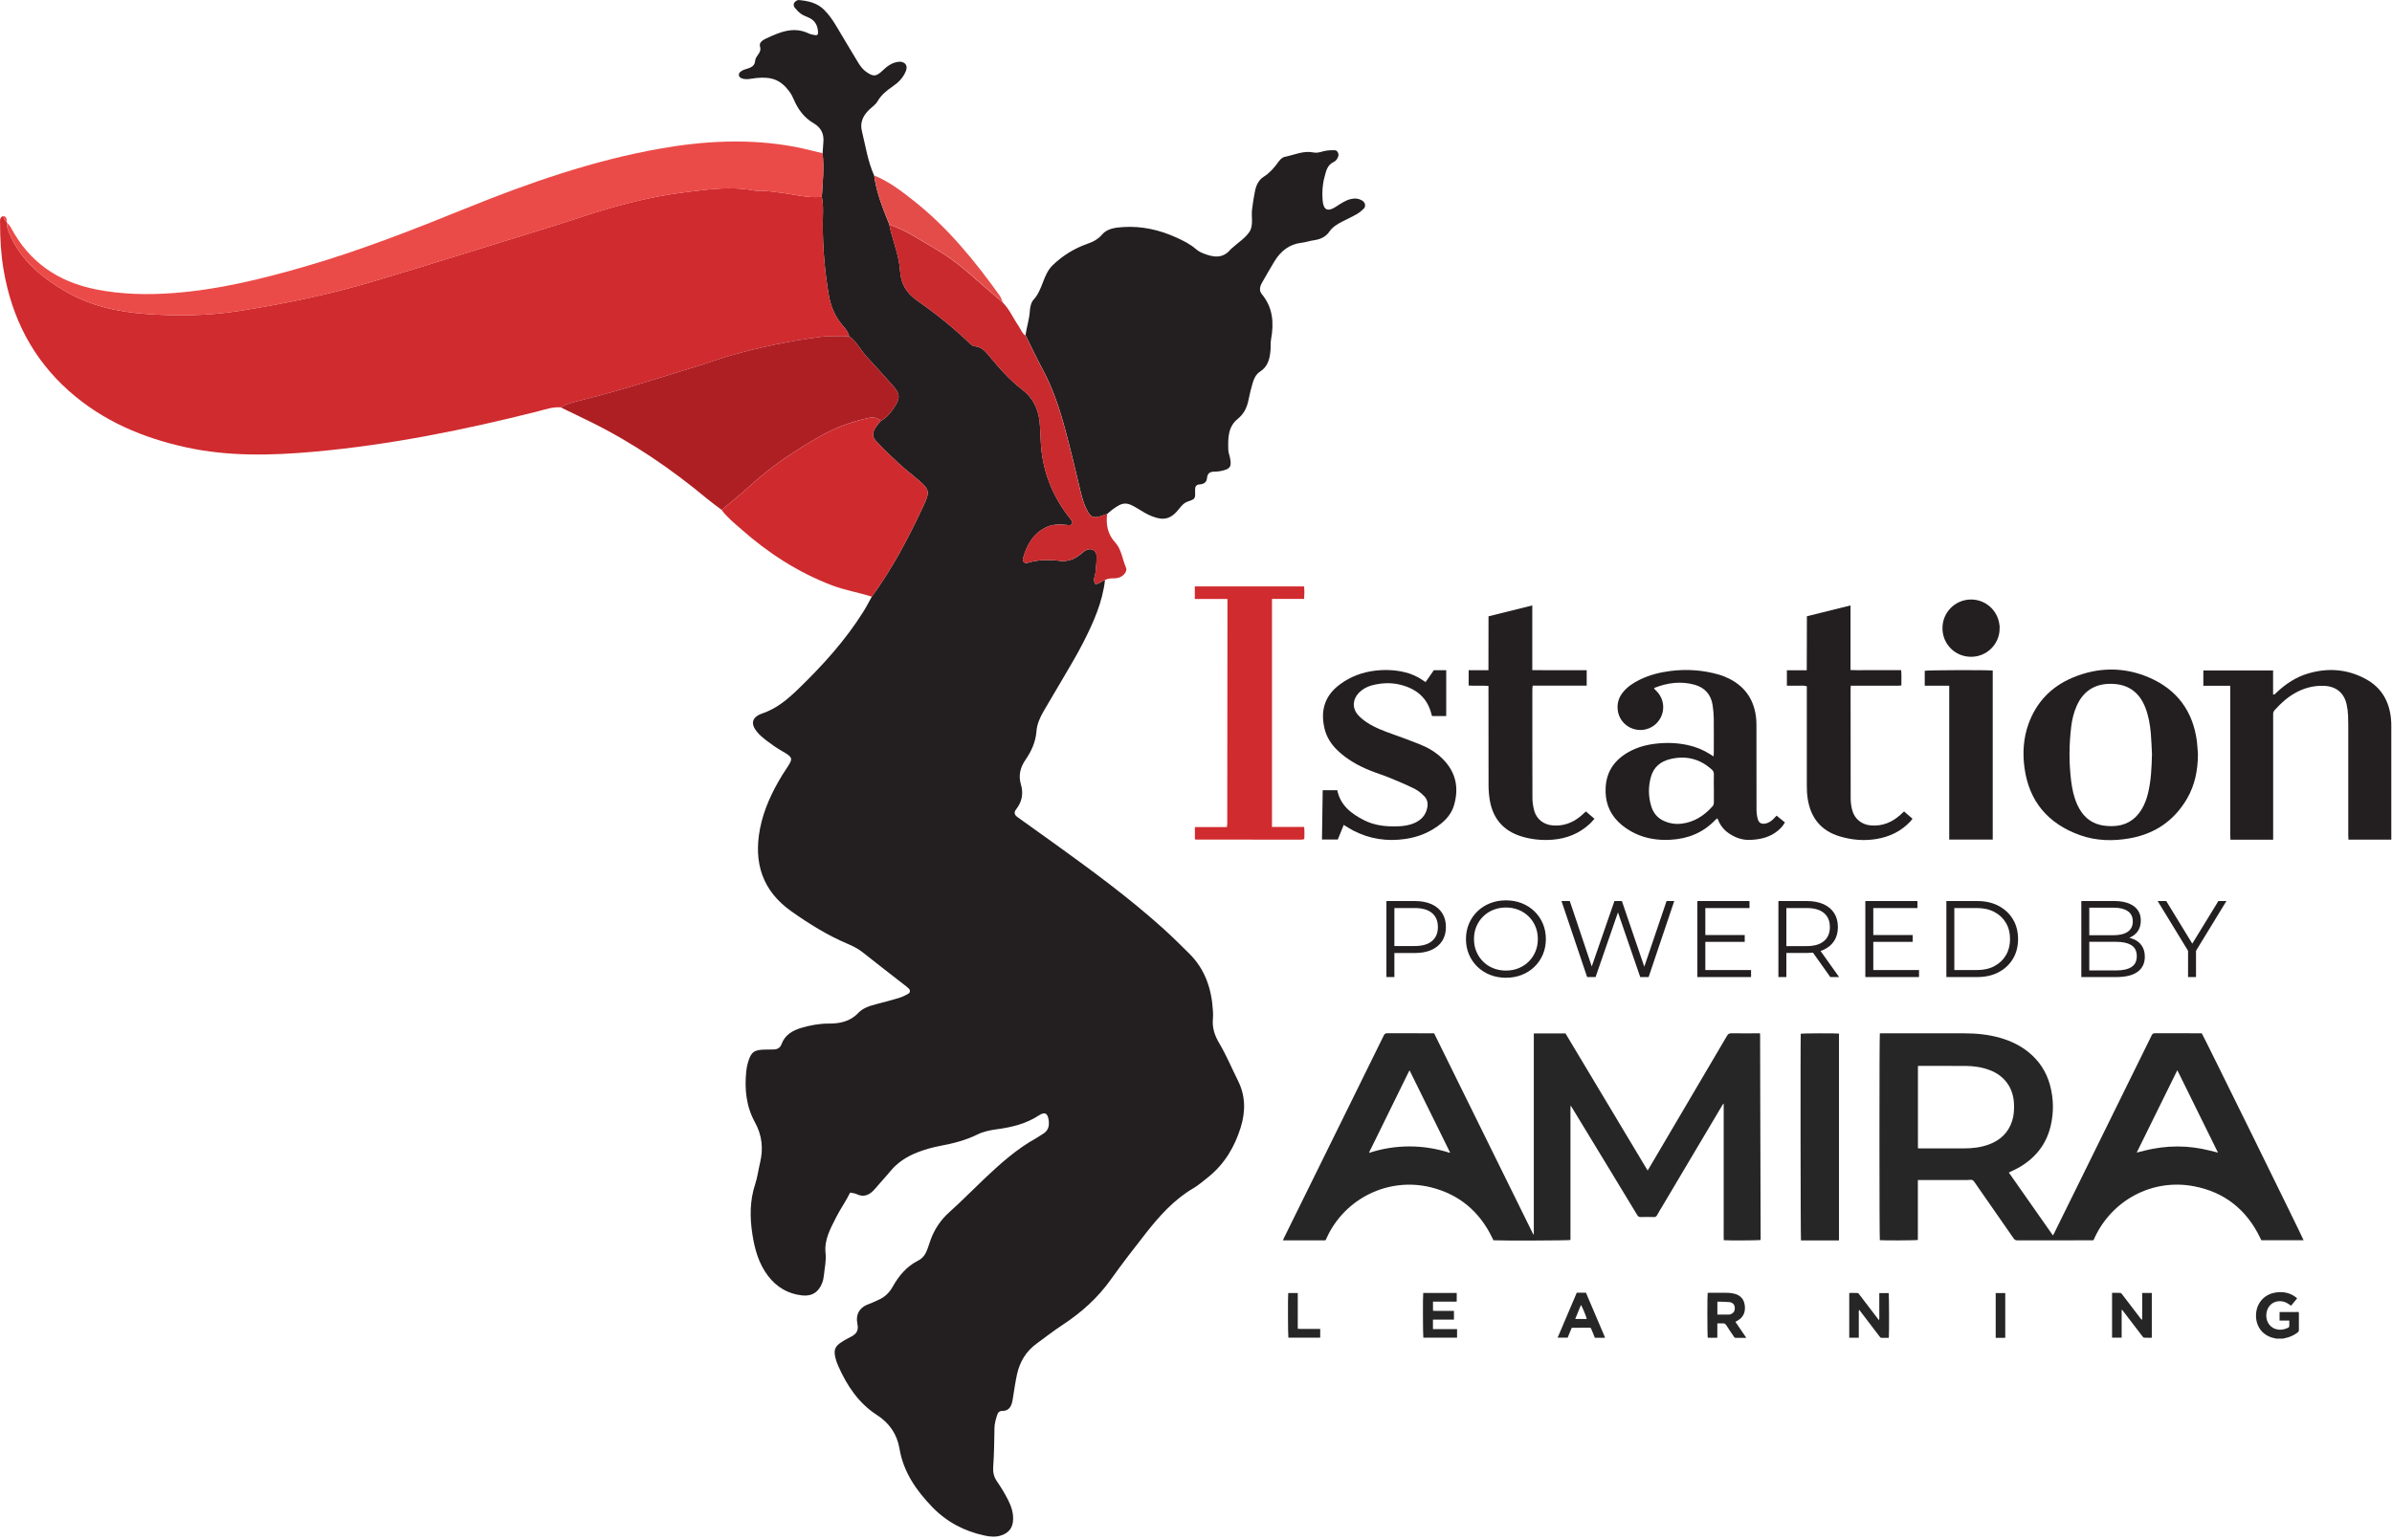 <svg xmlns="http://www.w3.org/2000/svg" height="405" viewBox="0 0 629 405" width="629"><g fill="none"><path d="m290.57 152.61c-.67 5.76-2.98 10.98-5.55 16.06-1.95 3.87-4.25 7.56-6.42 11.32-1.36 2.35-2.78 4.66-4.13 7.01-.96 1.66-1.78 3.42-1.92 5.33-.22 2.82-1.31 5.24-2.87 7.5-1.39 2.01-1.93 4.15-1.21 6.55.7 2.38.26 4.57-1.28 6.51-.67.84-.39 1.49.37 2.04 3.2 2.3 6.41 4.56 9.6 6.87 9.91 7.14 19.76 14.35 28.84 22.55 2.31 2.09 4.52 4.29 6.74 6.49 4.18 4.14 5.88 9.33 6.21 15.06.04.68.07 1.36 0 2.03-.24 2.39.45 4.43 1.69 6.53 1.86 3.14 3.27 6.54 4.91 9.82 1.99 4 2 8.11.7 12.28-1.6 5.17-4.29 9.66-8.56 13.08-1.27 1.02-2.52 2.1-3.91 2.92-5.02 2.95-8.82 7.19-12.35 11.67-3.19 4.05-6.34 8.14-9.33 12.33-3.44 4.83-7.73 8.68-12.66 11.91-2.38 1.56-4.62 3.32-6.92 5-2.76 2.02-4.38 4.79-5.1 8.08-.46 2.12-.76 4.27-1.1 6.41-.27 1.74-.77 3.19-2.94 3.18-.59 0-.96.42-1.14.98-.37 1.16-.73 2.3-.74 3.56-.04 3.39-.09 6.78-.33 10.16-.1 1.45.17 2.62.98 3.8 1.07 1.56 2.06 3.19 2.92 4.88.8 1.57 1.38 3.24 1.34 5.06-.05 2.2-1.01 3.55-3.08 4.27-1.47.51-2.94.38-4.42.06-5.32-1.13-9.96-3.58-13.74-7.48-4.21-4.35-7.61-9.22-8.64-15.37-.65-3.86-2.68-6.76-5.92-8.85-4.87-3.15-7.9-7.74-10.19-12.91-.33-.74-.61-1.52-.78-2.3-.44-2.01-.02-2.94 1.76-4.05.69-.43 1.39-.86 2.12-1.21 1.48-.7 2.35-1.56 1.95-3.45-.54-2.62.57-4.47 3.18-5.35.77-.26 1.49-.67 2.24-.98 1.7-.71 2.95-1.89 3.84-3.49 1.62-2.89 3.68-5.36 6.71-6.89 1.29-.65 2.01-1.78 2.47-3.11.26-.77.52-1.54.79-2.31 1.03-2.86 2.66-5.27 4.95-7.33 3.23-2.9 6.27-6.01 9.42-8.99 4.15-3.92 8.4-7.7 13.44-10.48.59-.33 1.13-.75 1.72-1.09 1.34-.79 1.73-1.97 1.55-3.46-.24-1.97-.98-2.47-2.57-1.43-3.39 2.22-7.19 3.14-11.11 3.66-1.77.24-3.46.58-5.07 1.37-3.07 1.51-6.36 2.35-9.7 2.98-2.14.4-4.22.98-6.25 1.79-2.69 1.07-5.05 2.59-6.92 4.85-1.29 1.57-2.7 3.04-4.01 4.6-1.35 1.61-2.86 2.47-4.98 1.44-.46-.22-1.01-.24-1.62-.37-1.11 2.28-2.57 4.28-3.64 6.42-1.48 2.95-3.23 5.92-2.82 9.57.21 1.85-.24 3.78-.43 5.67-.07.67-.19 1.35-.42 1.98-.89 2.48-2.7 3.7-5.35 3.4-3.68-.41-6.66-2.16-8.92-5.12-2.46-3.23-3.51-7.01-4.12-10.93-.7-4.47-.7-8.9.75-13.28.59-1.79.81-3.71 1.26-5.55.9-3.72.54-7.25-1.33-10.63-2.32-4.2-2.77-8.74-2.3-13.42.08-.8.24-1.61.47-2.39.82-2.77 1.62-3.32 4.67-3.34.68 0 1.36-.01 2.03-.03 1.03-.03 1.74-.38 2.14-1.47.89-2.37 2.88-3.54 5.17-4.21 2.35-.69 4.75-1.14 7.21-1.13 2.94.01 5.62-.53 7.78-2.81 1.23-1.3 2.98-1.84 4.7-2.29 1.97-.51 3.94-1.02 5.88-1.61.9-.27 1.78-.68 2.58-1.16.52-.31.55-.92.08-1.37-.49-.47-1.04-.87-1.57-1.28-3.53-2.75-7.08-5.49-10.58-8.27-1.19-.94-2.52-1.6-3.89-2.18-5.28-2.23-10.1-5.24-14.77-8.53-7.68-5.41-10.01-12.84-8.28-21.77.99-5.12 3.21-9.77 5.91-14.2.28-.46.6-.91.89-1.36 1.81-2.82 2.21-3.03-1.08-4.89-1.41-.8-2.74-1.77-4.04-2.74-.86-.65-1.71-1.37-2.4-2.19-1.86-2.21-1.44-3.98 1.34-4.93 3.72-1.27 6.59-3.67 9.34-6.33 6.46-6.24 12.47-12.85 17.25-20.49.79-1.26 1.46-2.59 2.19-3.89 5.35-7.35 9.58-15.34 13.41-23.54 2.04-4.36 1.86-4.59-1.94-7.8-1.44-1.22-2.95-2.38-4.33-3.66-1.98-1.83-3.94-3.7-5.79-5.66-1.33-1.4-1.32-2.35-.26-4 .36-.56.84-1.06 1.26-1.58 1.62-.82 2.66-2.23 3.62-3.68 1.58-2.39 1.44-3.5-.53-5.69-2.24-2.49-4.45-5.01-6.74-7.45-1.64-1.75-2.66-4.04-4.67-5.46-.24-1.11-.95-1.95-1.66-2.76-2.13-2.42-3.23-5.23-3.75-8.4-1-6.03-1.51-12.09-1.52-18.2 0-2.43.26-4.88-.25-7.29.26-3.82.62-7.64.21-11.47.07-.95.11-1.89.2-2.83.22-2.25-.58-3.92-2.59-5.08-2.43-1.41-4.03-3.57-5.14-6.13-.32-.74-.69-1.49-1.16-2.13-2.25-3.06-4.59-4.04-8.74-3.62-1.34.13-2.66.6-3.99.03-.22-.1-.46-.33-.54-.56-.14-.39-.04-.79.31-1.07.21-.16.43-.32.68-.44 1.27-.61 3.07-.52 3.24-2.54.11-1.32 1.78-2.03 1.28-3.67-.34-1.1.73-1.73 1.55-2.12 3.59-1.67 7.21-3.29 11.26-1.35.59.28 1.29.38 1.95.48.15.02.51-.33.51-.5-.03-1.72-.57-3.2-2.22-4.03-.73-.37-1.53-.6-2.19-1.05-.65-.45-1.23-1.05-1.73-1.67-.34-.42-.4-1.05.02-1.49.26-.27.7-.56 1.03-.532 2.45.232 4.82.722 6.67 2.572 1.26 1.26 2.26 2.69 3.16 4.21 1.85 3.15 3.77 6.27 5.64 9.42.63 1.06 1.32 2.04 2.36 2.75 1.76 1.22 2.53 1.22 4.19-.38 1.2-1.16 2.47-2.11 4.17-2.32.71-.09 1.39.04 1.85.59.47.57.36 1.26.09 1.92-.69 1.7-1.94 2.95-3.41 3.95-1.59 1.08-3.01 2.22-4.01 3.94-.52.9-1.51 1.52-2.28 2.28-1.54 1.53-2.37 3.32-1.83 5.51.97 3.94 1.55 7.99 3.23 11.73.6 4.53 2.31 8.72 4 12.91.14.66.25 1.33.43 1.97.95 3.39 2.17 6.74 2.4 10.26.23 3.41 1.7 5.79 4.47 7.73 4.66 3.25 9.11 6.8 13.26 10.71.59.55 1.13 1.24 1.99 1.33 1.82.18 2.81 1.46 3.86 2.72 2.6 3.13 5.24 6.18 8.52 8.66 2.71 2.05 4.19 4.94 4.56 8.32.19 1.75.24 3.51.32 5.26.32 6.95 2.53 13.25 6.61 18.88.48.66 1 1.28 1.47 1.94.14.2.25.52.21.75-.09.46-.52.56-.91.52-2.03-.21-4.04-.38-5.98.56-3.47 1.67-5.07 4.71-6.07 8.2-.21.74.41 1.38 1.17 1.15 2.78-.85 5.59-.87 8.44-.53 1.98.24 3.75-.32 5.31-1.56.53-.42 1.04-.88 1.62-1.21 1.37-.76 2.82.05 2.82 1.61 0 1.35-.14 2.7-.27 4.04-.09 1.04-.77 2.06-.1 3.21 1 .07 1.66-.81 2.56-1.01z" fill="#231f20"></path><path d="m216.11 51.78c.5 2.42.24 4.86.25 7.29 0 6.11.52 12.17 1.52 18.2.53 3.17 1.62 5.98 3.75 8.4.71.81 1.43 1.65 1.66 2.76-2.44.04-4.91-.16-7.32.15-8.07 1.04-16.02 2.7-23.86 4.92-3 .85-5.92 1.95-8.89 2.86-9.85 3-19.64 6.23-29.65 8.72-2.08.52-4.24.95-6.13 2.07-2.08-.16-4.03.54-5.98 1.04-19.35 4.89-38.89 8.83-58.79 10.62-11.23 1.01-22.49 1.3-33.63-1.12-11.44-2.49-21.96-6.92-30.83-14.78-9.64-8.54-15.12-19.32-17.26-31.91-.69-4.02-.93-8.08-.93-12.16 0-.76-.2-1.67.85-2.03.09.67.41 1.2.92 1.62 0 0 .04.11.04.11-.09 1.42.5 2.63 1.08 3.87 3.09 6.53 8.41 10.82 14.47 14.33 6.48 3.75 13.68 5.31 20.97 5.84 8.22.6 16.52.49 24.71-.81 11.77-1.87 23.44-4.29 34.87-7.69 14.53-4.32 28.99-8.89 43.47-13.36 3.23-1 6.47-1.99 9.68-3.06 7.2-2.4 14.47-4.54 21.93-5.97 3.85-.74 7.73-1.22 11.63-1.67 4.62-.54 9.15-.78 13.72.1.52.1 1.08.04 1.62.04 1.63.01 3.23.28 4.84.46 3.75.42 7.44 1.54 11.28 1.15z" fill="#d02b2f"></path><path d="m269.66 88.23c.28-2.15 1.02-4.2 1.14-6.39.06-1.04.34-2.32 1.01-3.04 2.44-2.64 2.42-6.59 5.07-9.11 2.61-2.48 5.57-4.32 8.93-5.51 1.55-.55 2.86-1.16 4-2.5 1.37-1.6 3.55-1.83 5.61-1.96 4.84-.3 9.44.74 13.83 2.72 1.85.83 3.68 1.74 5.24 3.08.51.44 1.11.8 1.73 1.05 2.59 1.05 5.16 1.65 7.32-.91.17-.2.4-.36.6-.54 1.5-1.36 3.33-2.51 4.42-4.15 1.12-1.69.42-3.97.69-5.97.21-1.61.44-3.23.78-4.82.31-1.49.97-2.88 2.3-3.71 1.53-.97 2.68-2.28 3.71-3.71.49-.68 1.01-1.34 1.83-1.51 2.5-.51 4.91-1.69 7.54-1.15 1.3.26 2.38-.38 3.58-.51.67-.08 1.35-.1 2.02-.08.64.02 1.1.9.92 1.53-.2.7-.62 1.29-1.21 1.56-1.73.8-2.01 2.4-2.43 3.98-.54 1.99-.66 4.01-.5 6.05.2 2.58 1.29 3.16 3.41 1.8 1.26-.81 2.46-1.68 3.94-2.06 1.11-.28 2.13-.19 3.12.43.73.46.97 1.47.36 2.08-.57.56-1.21 1.08-1.9 1.48-1.17.67-2.41 1.23-3.62 1.85-1.33.68-2.63 1.41-3.51 2.69-.99 1.45-2.44 2.06-4.13 2.3-1.07.15-2.11.53-3.18.65-3.24.37-5.48 2.18-7.13 4.85-1.14 1.84-2.18 3.75-3.27 5.62-.59 1.01-.85 2.11-.07 3.05 2.95 3.56 3.2 7.62 2.42 11.93-.17.93-.06 1.9-.14 2.84-.19 2.22-.67 4.29-2.75 5.61-1.08.69-1.6 1.84-1.95 3.02-.42 1.43-.78 2.88-1.07 4.34-.4 2.05-1.17 3.72-2.91 5.13-2.57 2.08-2.51 5.23-2.41 8.24.02.53.24 1.05.36 1.58.63 2.7.23 3.33-2.47 3.86-.53.1-1.08.13-1.62.14-1.12.01-1.77.47-1.87 1.65-.09 1.14-.84 1.63-1.91 1.7-1.05.07-1.27.66-1.23 1.64.08 2.1.05 2.2-1.81 2.83-1.14.38-1.75 1.14-2.43 2-2.09 2.64-3.96 3.15-7.12 1.91-1.25-.49-2.42-1.21-3.57-1.92-3.09-1.92-4.03-1.92-6.93.25-.43.32-.82.71-1.23 1.06-.38.13-.77.26-1.15.39-2.44.86-3.15.64-4.23-1.47-.87-1.7-1.34-3.53-1.78-5.39-1.21-5.15-2.44-10.29-3.81-15.4-1.51-5.64-3.32-11.18-6.12-16.35-1.55-2.86-2.93-5.81-4.38-8.72z" fill="#231f20"></path><path d="m216.11 51.78c-3.84.39-7.52-.74-11.28-1.15-1.61-.18-3.21-.44-4.84-.46-.54 0-1.1.06-1.62-.04-4.57-.88-9.1-.63-13.72-.1-3.9.45-7.78.93-11.63 1.67-7.46 1.43-14.73 3.58-21.93 5.97-3.21 1.07-6.45 2.06-9.68 3.06-14.49 4.47-28.94 9.04-43.47 13.36-11.43 3.4-23.1 5.82-34.87 7.69-8.19 1.3-16.49 1.41-24.71.81-7.29-.53-14.49-2.09-20.97-5.84-6.06-3.51-11.38-7.8-14.47-14.33-.58-1.23-1.17-2.45-1.08-3.87.33.41.75.78.99 1.24 4.82 9.15 12.46 14.38 22.5 16.35 6.7 1.31 13.43 1.45 20.22.95 11.69-.87 22.99-3.63 34.2-6.85 14.59-4.2 28.7-9.73 42.75-15.43 16.58-6.72 33.45-12.61 51.15-15.73 11.68-2.06 23.41-2.66 35.15-.5 2.53.46 5.01 1.14 7.52 1.73.41 3.83.05 7.65-.21 11.47z" fill="#eb4b48"></path><path d="m147.44 107.15c1.9-1.12 4.06-1.55 6.13-2.07 10.01-2.5 19.79-5.72 29.65-8.72 2.97-.91 5.89-2.01 8.89-2.86 7.83-2.22 15.79-3.88 23.86-4.92 2.41-.31 4.88-.12 7.32-.15 2.02 1.42 3.03 3.71 4.67 5.46 2.29 2.44 4.5 4.96 6.74 7.45 1.97 2.19 2.11 3.3.53 5.69-.96 1.45-2 2.86-3.62 3.68-.98-.95-2.1-1.02-3.39-.73-4.26.96-8.37 2.39-12.15 4.53-6.73 3.8-13.17 8.04-18.89 13.31-2.38 2.2-4.94 4.21-7.42 6.3-1.29-.98-2.61-1.92-3.85-2.95-9.41-7.84-19.47-14.69-30.46-20.13-2.66-1.32-5.34-2.59-8.01-3.88z" fill="#ae1f24"></path><path d="m189.76 134.12c2.48-2.09 5.04-4.1 7.42-6.3 5.72-5.27 12.16-9.51 18.89-13.31 3.78-2.13 7.89-3.56 12.15-4.53 1.29-.29 2.41-.22 3.39.73-.42.53-.9 1.02-1.26 1.58-1.06 1.65-1.06 2.6.26 4 1.86 1.96 3.81 3.83 5.79 5.66 1.39 1.28 2.89 2.44 4.33 3.66 3.8 3.21 3.98 3.43 1.94 7.8-3.83 8.2-8.06 16.2-13.41 23.54-3.45-1.11-7.04-1.68-10.47-2.98-8.93-3.4-16.79-8.5-23.9-14.79-1.8-1.59-3.71-3.09-5.14-5.07z" fill="#cf2b2f"></path><path d="m269.66 88.23c1.46 2.91 2.84 5.86 4.38 8.72 2.8 5.17 4.61 10.71 6.12 16.35 1.37 5.11 2.6 10.25 3.81 15.4.44 1.86.91 3.69 1.78 5.39 1.08 2.11 1.79 2.33 4.23 1.47.38-.14.77-.26 1.15-.39-.33 2.79.1 5.32 2.1 7.49 1.71 1.86 1.89 4.45 2.87 6.67.42.96-.69 2.28-2 2.65-1.17.33-2.46-.1-3.56.62-.9.2-1.56 1.08-2.56 1.01-.66-1.15 0-2.17.1-3.21.12-1.35.27-2.7.27-4.04 0-1.56-1.46-2.37-2.82-1.61-.58.32-1.1.78-1.62 1.21-1.56 1.24-3.32 1.8-5.31 1.56-2.85-.34-5.66-.32-8.44.53-.75.23-1.38-.42-1.17-1.15.99-3.49 2.6-6.53 6.07-8.2 1.93-.93 3.95-.76 5.98-.56.4.04.82-.06.91-.52.05-.23-.06-.55-.21-.75-.46-.66-.99-1.28-1.47-1.94-4.08-5.64-6.28-11.93-6.61-18.88-.08-1.76-.13-3.52-.32-5.26-.36-3.39-1.85-6.28-4.56-8.32-3.28-2.48-5.93-5.53-8.52-8.66-1.04-1.26-2.04-2.54-3.86-2.72-.86-.08-1.4-.77-1.99-1.33-4.15-3.9-8.59-7.46-13.26-10.71-2.77-1.93-4.24-4.32-4.47-7.73-.24-3.52-1.46-6.87-2.4-10.26-.18-.65-.29-1.32-.43-1.97 4.41 1.46 8.19 4.11 12.15 6.4 3.98 2.3 7.54 5.22 10.97 8.28 2.2 1.96 4.46 3.85 6.7 5.78 1.79 1.79 2.74 4.13 4.16 6.17.59.85.87 1.91 1.8 2.52z" fill="#c92a2e"></path><path d="m263.7 79.54c-2.24-1.92-4.5-3.81-6.7-5.78-3.43-3.06-6.99-5.98-10.97-8.28-3.96-2.29-7.75-4.95-12.15-6.4-1.69-4.19-3.4-8.38-4-12.91 3.93 1.58 7.24 4.14 10.52 6.74 8.86 7.02 15.92 15.69 22.46 24.82.38.53.57 1.2.85 1.81z" fill="#e44c4a"></path><path d="m1.79 58.44c-.51-.42-.83-.96-.92-1.62.96.17.87.94.92 1.62z" fill="#eb4b48"></path><g transform="translate(314 154)"><g fill="#231f20"><path d="m272.47 26.38h-7.08v-4.03h18.34v6.35c.53.01.7-.35.93-.57 2.42-2.26 5.12-4.06 8.31-4.99 5.2-1.52 10.25-1.16 15.06 1.43 4.19 2.25 6.26 5.88 6.71 10.52.07.7.08 1.41.08 2.11v28.4 1.26h-11.27c-.02-.38-.05-.75-.05-1.12 0-8.86 0-17.72 0-26.57 0-1.66.02-3.33-.05-4.99-.04-.95-.17-1.91-.37-2.85-.64-3.01-2.72-4.76-5.79-4.92-2.86-.15-5.51.56-7.98 2-1.98 1.16-3.65 2.68-5.17 4.39-.27.31-.42.63-.39 1.04.02.25 0 .51 0 .77v30.99 1.27h-11.23c-.02-.47-.06-.9-.06-1.34 0-12.57 0-25.14 0-37.7 0-.44 0-.88 0-1.42z"></path><path d="m136.61 44.97c.02-.48.05-.76.05-1.04 0-3.01.03-6.01-.01-9.02-.02-1.15-.13-2.3-.3-3.43-.42-2.83-2.12-4.66-4.81-5.39-3.5-.95-6.97-.53-10.34.79-.08.03-.15.12-.27.22.23.23.44.45.66.67 1.93 1.95 2.32 4.88.95 7.25-1.35 2.35-4.14 3.5-6.77 2.78-2.66-.73-4.42-3.05-4.42-5.81 0-1.44.47-2.69 1.35-3.81 1.22-1.55 2.82-2.59 4.56-3.43 2.53-1.22 5.23-1.91 8-2.26 4.27-.53 8.5-.25 12.64.93.98.28 1.94.66 2.85 1.12 4.4 2.23 6.68 5.89 7.07 10.76.06.7.05 1.41.05 2.11 0 7.19 0 14.39.02 21.58 0 .82.11 1.67.33 2.45.31 1.09 1.05 1.42 2.16 1.15.74-.18 1.34-.58 1.88-1.1.3-.29.58-.59.92-.95.73.6 1.44 1.19 2.18 1.8-.65 1.13-1.5 1.96-2.51 2.66-1.99 1.38-4.26 1.83-6.63 1.92-2.18.09-4.08-.64-5.82-1.88-1.32-.94-2.19-2.22-2.8-3.79-.21.16-.39.26-.53.41-3.21 3.38-7.21 4.98-11.8 5.23-3.24.18-6.38-.27-9.34-1.68-1.63-.78-3.11-1.77-4.4-3.05-2.52-2.51-3.51-5.58-3.31-9.07.24-4.29 2.45-7.29 6.12-9.33 2.21-1.23 4.61-1.87 7.11-2.15 2.82-.32 5.62-.23 8.4.38 2.08.46 4.03 1.24 5.82 2.39.26.17.53.33.94.58zm.06 8.32c0-1.21-.02-2.43.01-3.64.01-.53-.17-.89-.56-1.24-3.17-2.85-6.84-3.74-10.96-2.73-2.55.62-4.34 2.13-5.05 4.73-.7 2.56-.67 5.12.1 7.66.5 1.62 1.46 2.92 3 3.7 1.55.78 3.2 1.09 4.93.89 3.32-.38 5.92-2.07 8.12-4.49.3-.33.43-.68.42-1.13-.02-1.25 0-2.49 0-3.74z"></path><path d="m263.97 44.55c-.04 4.07-.8 7.97-2.86 11.51-3.41 5.85-8.53 9.32-15.19 10.47-4.39.76-8.78.64-12.98-.86-8.34-2.99-13.37-8.83-14.58-17.7-.53-3.91-.29-7.8 1.05-11.54 2.06-5.73 6-9.81 11.55-12.16 6.69-2.83 13.58-2.91 20.25-.02 7.24 3.14 11.44 8.8 12.48 16.68.16 1.2.19 2.42.29 3.63zm-12.08-.11c-.1-1.85-.15-3.71-.31-5.55-.21-2.36-.61-4.69-1.5-6.91-1.42-3.54-3.96-5.68-7.82-6.05-4.49-.42-8.18 1.24-10.16 5.71-.77 1.74-1.22 3.57-1.45 5.45-.58 4.78-.61 9.57-.02 14.35.27 2.16.72 4.29 1.64 6.28 1.22 2.66 3.13 4.61 6.06 5.28 1.05.24 2.16.32 3.23.3 3.24-.07 5.77-1.48 7.5-4.24.86-1.37 1.41-2.86 1.79-4.43.8-3.35.95-6.77 1.03-10.19z"></path></g><path d="m20.5 63.51h8.43c.15 1.09.05 2.13.06 3.06-.1.12-.12.15-.14.17s-.05.05-.08.05c-.19.03-.38.06-.57.06-9.22 0-18.44 0-27.66-.01-.09 0-.18-.05-.33-.1v-3.19h8.39c.05-.32.09-.56.12-.8.02-.16 0-.32 0-.48.01-10.46.02-20.92.03-31.38 0-8.67.02-17.33.02-26 0-.41 0-.81 0-1.34h-8.58v-3.3h28.71c.16 1.04.1 2.1.03 3.28h-8.45v59.98z" fill="#d02b2f"></path><g fill="#231f20"><path d="m72.2 22.29h5.2c.02-4.76 0-9.44.02-14.18 3.83-.95 7.6-1.89 11.51-2.86v17.02c2.46.03 4.82 0 7.17.01h7.14v4.07h-14.2c-.04.36-.09.63-.09.9 0 9.56-.02 19.12.02 28.68 0 1.1.18 2.24.47 3.3.64 2.3 2.54 3.72 4.92 3.89 2.73.2 5.1-.65 7.19-2.37.49-.4.95-.85 1.48-1.31.74.63 1.46 1.25 2.25 1.93-.41.44-.74.86-1.13 1.23-2.79 2.64-6.16 3.98-9.93 4.27-2.79.22-5.56-.06-8.25-.9-4.58-1.44-7.3-4.56-8.17-9.25-.25-1.34-.36-2.73-.37-4.1-.03-8.28-.02-16.56-.02-24.84v-1.37c-1.75-.12-3.47.02-5.21-.09v-4.05z"></path><path d="m186.69 59.44c.77.67 1.47 1.27 2.22 1.91-.18.23-.31.44-.47.62-2.46 2.68-5.57 4.16-9.1 4.73-3.2.52-6.39.24-9.5-.68-4.98-1.47-7.72-4.9-8.49-9.95-.17-1.1-.23-2.23-.23-3.34-.02-8.35 0-16.69 0-25.04 0-.38 0-.76 0-1.18-.9-.27-1.76-.11-2.6-.14-.86-.03-1.71 0-2.64 0v-4.06h5.22c.06-4.77 0-9.46.04-14.21 3.81-.95 7.58-1.88 11.47-2.85v17c1.16.06 2.24.02 3.31.03h3.36 3.26 3.39c.12 1.33.04 2.62.05 4.03-.4.02-.73.06-1.07.06-3.68 0-7.36 0-11.04 0h-1.19c-.02.42-.05.73-.05 1.04 0 9.53-.01 19.06.02 28.59 0 1.01.14 2.05.39 3.03.62 2.43 2.57 3.94 5.07 4.1 2.88.19 5.33-.8 7.47-2.67.19-.17.38-.35.56-.52.16-.15.32-.3.56-.51z"></path><path d="m33.81 53.85h3.84c.82 4.02 3.72 6.21 7.08 7.91 2.77 1.41 5.8 1.7 8.88 1.59 1.48-.05 2.94-.26 4.3-.85 1.81-.79 3.03-2.08 3.41-4.09.22-1.16-.01-2.21-.83-3.01-.74-.73-1.57-1.45-2.49-1.91-2.12-1.05-4.3-1.97-6.48-2.87-1.74-.71-3.56-1.26-5.3-1.97-3.11-1.25-5.99-2.89-8.44-5.21-1.71-1.62-2.95-3.54-3.49-5.84-1.15-4.92.21-8.75 4.08-11.6 2.76-2.04 5.87-3.2 9.28-3.6 2.6-.3 5.17-.2 7.72.41 1.76.42 3.39 1.14 4.87 2.19.18.13.37.24.64.41.74-1.07 1.46-2.11 2.16-3.12h3.26v12.06h-3.67c-.05-.09-.14-.19-.17-.31-.99-4.34-3.87-6.79-8.02-7.88-2.59-.68-5.2-.56-7.78.14-1.25.34-2.36.97-3.29 1.9-1.68 1.71-1.86 3.97-.32 5.79.67.79 1.53 1.46 2.4 2.04 2.12 1.4 4.5 2.27 6.88 3.12 2.41.86 4.81 1.74 7.18 2.7 2.15.87 4.13 2.06 5.79 3.7 3.53 3.48 4.43 7.64 3.03 12.33-.58 1.92-1.79 3.46-3.33 4.71-2.74 2.24-5.92 3.57-9.39 4.08-4.81.71-9.44.05-13.79-2.22-.82-.43-1.59-.94-2.47-1.47-.53 1.29-1.04 2.56-1.56 3.85h-4.16c.06-4.33.13-8.62.19-12.99z"></path><path d="m198.57 26.36h-6.44v-3.92c.71-.19 16.55-.24 17.88-.06v44.46h-11.44z"></path><path d="m210.3 11.24c0 3.31-2.64 5.97-5.95 5.99-3.37.02-6.03-2.63-6.03-6 0-3.31 2.63-5.97 5.94-6.01 3.33-.03 6.03 2.66 6.03 6.01z" stroke="#231f20" stroke-width="3.06"></path></g></g><g fill="#262626"><path d="m598.51 352.11c-.12-.04-.24-.09-.37-.11-2.91-.54-4.81-2.77-4.9-5.74-.09-3.14 1.88-5.68 4.94-6.24 1.97-.37 3.86-.07 5.51 1.18.11.09.21.19.36.33-.54.65-1.05 1.27-1.59 1.92-.23-.16-.42-.29-.62-.43-.92-.63-1.93-.88-3.02-.7-1.5.25-2.61 1.47-2.84 3.12-.23 1.6.49 3.55 2.45 4.14 1.1.33 2.17.19 3.2-.31.26-.13.39-.3.37-.61-.03-.41 0-.82 0-1.3h-2.56v-2.25c1.66-.02 3.32 0 5.03-.01.02.18.05.32.05.46v4.24c0 .32-.1.52-.35.7-1 .75-2.1 1.26-3.34 1.48-.14.03-.28.08-.43.12h-1.9z"></path><path d="m412.97 290.95v35.21c-.52.15-17.84.21-20.25.08-.11-.22-.23-.46-.35-.71-3.34-6.88-8.67-11.37-16.09-13.22-11.13-2.76-22.62 2.85-27.4 13.26-.37.81-.14.69-1.1.69-3.24 0-6.48 0-9.72 0-.2 0-.41 0-.71 0 .11-.26.19-.45.28-.64 1.51-3.05 3.01-6.11 4.52-9.16 4.58-9.3 9.16-18.59 13.75-27.89 2.67-5.41 5.33-10.81 7.99-16.23.2-.4.42-.56.88-.56 3.91.02 7.82.01 11.73.01h.61c8.69 17.64 17.39 35.27 26.08 52.9.05 0 .07 0 .09-.01.01 0 .02-.02.03-.04 0-.04.02-.07.02-.11 0-.02 0-.04 0-.06 0-.04 0-.07 0-.11 0-17.41 0-34.82 0-52.23 0-.04 0-.07 0-.11 0-.02 0-.04 0-.06s0-.04.01-.05c0-.02.02-.03.06-.08h8.26c7.17 11.98 14.36 23.98 21.6 36.06.18-.29.3-.49.42-.69 6.82-11.58 13.65-23.15 20.45-34.74.29-.5.6-.68 1.17-.67 2.29.04 4.58.01 6.87.01h.64c.01.24.03.42.03.6 0 3.41.02 6.81.02 10.22 0 2.79.01 5.59.02 8.38.02 8.15.05 16.31.07 24.46.01 3.46.02 6.93.03 10.39 0 .11-.02.22-.03.32-.41.11-8.78.15-9.68.04-.03-1.3 0-2.61-.01-3.93 0-1.34 0-2.68 0-4.02v-27.91s-.07-.02-.1-.03c-.1.15-.2.29-.29.44-5.25 8.83-10.49 17.67-15.73 26.5-.47.78-.95 1.56-1.39 2.36-.2.37-.43.53-.87.51-1.13-.04-2.27-.03-3.41 0-.44.01-.7-.13-.93-.51-2.87-4.75-5.75-9.49-8.63-14.23-2.84-4.68-5.68-9.35-8.53-14.03-.09-.15-.2-.3-.3-.45-.05.01-.09.02-.14.04zm-31.76 12.27s.05-.07.08-.11c-3.53-7.17-7.07-14.34-10.63-21.57-.12.2-.19.3-.24.42-3.46 7.04-6.92 14.09-10.38 21.14v.05c0 .01.03.02.08.07 3.39-1.11 6.91-1.67 10.5-1.67 3.61 0 7.14.57 10.59 1.68z"></path><path d="m504.32 310.4v15.75c-.42.13-9.17.17-10 .06-.13-.43-.14-53.83 0-54.39.17 0 .35-.02.53-.02h21.56c3.25 0 6.47.3 9.61 1.21 2.65.77 5.12 1.92 7.29 3.66 2.87 2.29 4.8 5.21 5.76 8.76.97 3.59 1.02 7.22.15 10.83-1.14 4.72-3.93 8.24-8.08 10.7-.77.45-1.59.82-2.38 1.22-.15.07-.3.14-.52.24 3.86 5.51 7.7 10.99 11.6 16.55.12-.22.21-.37.29-.52 2.29-4.64 4.58-9.28 6.86-13.92 3.46-7.01 6.91-14.02 10.36-21.03 2.82-5.72 5.65-11.45 8.46-17.18.19-.38.38-.54.84-.54 3.95.02 7.9.01 11.84.01h.48c.47.68 26.7 54 26.78 54.43h-11.12c-.07-.15-.15-.32-.23-.49-3.56-7.46-9.37-12.16-17.49-13.7-11.14-2.11-21.65 3.84-26.12 13.57-.34.74-.12.65-1.02.65-6.42 0-12.85 0-19.27.01-.46 0-.73-.14-1-.52-3.45-4.97-6.92-9.93-10.36-14.9-.28-.41-.57-.56-1.05-.5-.52.06-1.04.05-1.56.05-3.82 0-7.63 0-11.45 0h-.74zm.02-8.36c.2.01.37.03.53.03h11.56c2.23 0 4.42-.25 6.53-1.02 3.01-1.1 5.14-3.08 6.14-6.17.48-1.47.56-2.99.5-4.52-.17-4.2-2.46-7.4-6.4-8.89-2.03-.77-4.14-1.07-6.29-1.09-4.02-.03-8.04-.01-12.06-.02-.16 0-.32.02-.51.04zm57.52 1.13c1.51-.36 2.89-.75 4.29-1 1.41-.26 2.83-.45 4.26-.54 1.44-.09 2.9-.09 4.35 0 1.43.09 2.85.29 4.26.55 1.39.26 2.76.65 4.22 1-3.57-7.24-7.1-14.4-10.69-21.68-3.59 7.28-7.12 14.45-10.68 21.67z"></path><path d="m483.58 326.28h-9.99c-.12-.41-.17-53.39-.06-54.38.39-.11 9.36-.14 10.05-.03z"></path><path d="m496.67 351.9c-.66 0-1.29 0-1.92 0-.28 0-.38-.2-.51-.37-1.33-1.75-2.66-3.49-3.99-5.24-.44-.58-.88-1.15-1.36-1.78-.18.46-.08.86-.1 1.24-.02.41 0 .82 0 1.23v3.63 1.26h-2.51v-11.78c.75 0 1.49-.02 2.22.02.14 0 .29.21.4.35 1.17 1.52 2.33 3.05 3.49 4.57.55.73 1.1 1.45 1.7 2.23.17-.5.07-.96.09-1.4.02-.48 0-.97 0-1.45v-4.28h2.47c.11.41.14 10.93.03 11.78z"></path><path d="m557.91 344.6v7.26h-2.52v-11.79c.73 0 1.45-.02 2.17.01.15 0 .31.18.42.31.64.82 1.27 1.65 1.9 2.48.99 1.3 1.98 2.61 2.98 3.91.11.14.23.27.45.38v-7.07h2.53v11.79c-.69 0-1.35.02-2.02-.02-.16 0-.33-.21-.45-.36-1.28-1.67-2.55-3.34-3.83-5.01-.49-.65-.99-1.3-1.49-1.95-.05.01-.09.03-.14.04z"></path><path d="m459.17 351.9c-1.02 0-1.91 0-2.8 0-.26 0-.34-.19-.45-.35-.65-.97-1.33-1.93-1.95-2.93-.25-.4-.52-.57-.99-.53-.44.04-.89 0-1.39 0v3.78c-.89.03-1.71.01-2.52 0-.12-.46-.14-11.1-.03-11.79.15-.01.31-.03.47-.03 1.64 0 3.28-.03 4.91.01.64.02 1.3.12 1.92.31 1.35.42 2.2 1.36 2.43 2.78.22 1.37 0 2.64-1.05 3.64-.27.25-.6.44-.91.64-.13.09-.28.16-.47.26.94 1.37 1.86 2.72 2.85 4.18zm-7.57-9.53v3.41h3.08c.2 0 .4-.08.58-.16.57-.26.88-.71.92-1.34.06-.99-.44-1.68-1.43-1.78-1.03-.1-2.07-.08-3.16-.12z"></path><path d="m374.25 340.1h8.81v2.26c-.5.05-1.02.02-1.53.02-.52 0-1.04 0-1.56 0h-1.56c-.52 0-1.03 0-1.59 0v2.39c.2.01.39.04.59.04h4.3.62v2.29h-5.52v2.51h6.34v2.25h-8.87c-.11-.4-.15-11.01-.03-11.76z"></path><path d="m414.61 340.03h2.43c1.67 3.91 3.34 7.84 5.04 11.83-.5.06-.94.03-1.37.03s-.85 0-1.32 0c-.19-.48-.38-.94-.57-1.4-.13-.33-.27-.65-.4-.98-.07-.17-.16-.28-.36-.28-1.56.01-3.12.02-4.68.03-.02 0-.03.02-.1.05-.34.82-.69 1.67-1.05 2.55h-2.64c1.69-3.98 3.36-7.9 5.04-11.84zm2.64 6.91c-.07-.55-1.24-3.37-1.53-3.68-.5 1.22-1.01 2.42-1.5 3.68z"></path><path d="m338.75 340.11h2.51v9.4c.51.08.99.03 1.47.04h1.51 2.92v2.31h-8.37c-.11-.4-.15-10.9-.04-11.75z"></path><path d="m527.3 351.9h-2.51v-11.78h2.51z"></path></g><path d="m366.668 257-0-6.32 5.373-0c1.56 0 2.918-.229 4.072-.687l.31-.131c1.22-.545 2.157-1.33 2.812-2.353.655-1.024.983-2.243.983-3.657 0-1.433-.328-2.66-.983-3.679-.655-1.02-1.593-1.802-2.812-2.347s-2.68-.818-4.382-.818h-7.465v19.992zm-0-18.154 5.332-.001c1.997 0 3.514.435 4.552 1.304 1.038.869 1.557 2.104 1.557 3.703 0 1.58-.519 2.807-1.557 3.68-1.038.873-2.555 1.31-4.552 1.31l-5.332 0zm29.338 18.337c1.507 0 2.898-.253 4.173-.76s2.384-1.218 3.329-2.136c.944-.917 1.679-1.994 2.204-3.228s.787-2.586.787-4.053c0-1.468-.262-2.819-.787-4.055s-1.259-2.312-2.204-3.23c-.944-.917-2.054-1.629-3.329-2.136s-2.667-.76-4.176-.76c-1.509 0-2.903.254-4.181.763-1.278.508-2.39 1.223-3.337 2.144-.946.921-1.682 1.997-2.207 3.23s-.787 2.58-.787 4.043.262 2.811.787 4.043 1.26 2.308 2.205 3.227c.945.919 2.058 1.634 3.34 2.144 1.282.51 2.676.765 4.183.765zm-.004-1.886c-1.198 0-2.309-.206-3.333-.617-1.024-.411-1.915-.995-2.673-1.75-.758-.755-1.347-1.635-1.767-2.639-.42-1.004-.63-2.102-.63-3.293 0-1.191.21-2.287.631-3.288s1.01-1.878 1.769-2.63 1.649-1.336 2.672-1.75c1.023-.414 2.133-.621 3.331-.621s2.308.207 3.328.62c1.02.413 1.909.996 2.665 1.748s1.345 1.628 1.765 2.628c.42 1.0.629 2.097.629 3.292 0 1.195-.21 2.295-.631 3.299-.421 1.004-1.009 1.882-1.766 2.633s-1.644 1.334-2.664 1.747-2.128.619-3.327.619zm23.572 1.703 5.886-17.02 5.855 17.02h2.205l6.741-19.992h-2.024l-5.855 17.268-5.892-17.268h-1.963l-5.961 17.207-5.774-17.207h-2.182l6.741 19.992zm40.884 0v-1.837h-12.026l-0-7.413 10.361-.001v-1.805l-10.361 0.0 0-7.1h11.614v-1.837h-13.706v19.992zm9.284 0-.001-6.336 5.373-.001c.425 0 .836-.017 1.231-.051l.39-.039 4.558 6.427h2.316l-4.88-6.859.138-.046c.108-.038.215-.078.32-.119l.31-.131c1.22-.545 2.157-1.327 2.812-2.345.655-1.018.983-2.234.983-3.648 0-1.433-.328-2.66-.983-3.679-.655-1.02-1.593-1.802-2.812-2.347s-2.68-.818-4.382-.818h-7.465v19.992zm-.001-18.154 5.333-.001c1.997 0 3.514.435 4.552 1.304 1.038.869 1.557 2.104 1.557 3.703 0 1.58-.519 2.81-1.557 3.688-1.038.879-2.555 1.318-4.552 1.318l-5.333 0zm34.886 18.154v-1.837h-12.026l-0-7.413 10.361-.001v-1.805l-10.361 0.0 0-7.1h11.614v-1.837h-13.706v19.992zm15.327 0c2.135 0 4.006-.425 5.613-1.275 1.607-.85 2.86-2.025 3.757-3.523s1.346-3.231 1.346-5.197c0-1.966-.449-3.699-1.346-5.197s-2.15-2.673-3.757-3.523c-1.607-.85-3.478-1.275-5.613-1.275h-8.135v19.992zm-.122-1.837h-5.92v-16.318h5.92c1.778 0 3.32.347 4.624 1.042 1.305.695 2.315 1.651 3.031 2.87s1.074 2.634 1.074 4.247c0 1.601-.358 3.014-1.074 4.238-.716 1.224-1.727 2.184-3.031 2.879-1.305.695-2.846 1.042-4.624 1.042zm36.668 1.837c2.502 0 4.378-.466 5.627-1.397 1.249-.931 1.874-2.246 1.874-3.943 0-1.134-.254-2.087-.763-2.86-.509-.772-1.226-1.357-2.153-1.752-.278-.119-.572-.22-.881-.303l-.299-.072.234-.099c.774-.345 1.405-.836 1.892-1.473l.157-.218c.506-.744.759-1.657.759-2.74 0-1.632-.615-2.896-1.846-3.792-1.231-.896-2.955-1.344-5.173-1.344h-8.623v19.992zm-7.102-18.252h6.386c1.602 0 2.845.303 3.729.908.884.605 1.326 1.51 1.326 2.715 0 1.205-.442 2.109-1.326 2.715s-2.127.908-3.729.908l-6.386 0zm7.054 16.511h-7.054l-0-7.526 7.055-.001c1.648 0 2.932.262 3.852.787l.192.116c.93.602 1.396 1.556 1.396 2.862 0 1.306-.465 2.259-1.396 2.86-.93.601-2.278.901-4.044.901zm21.014 1.74-.001-6.904 7.995-13.088h-2.113l-6.862 11.203-6.846-11.203h-2.259l7.993 13.086 0 6.906z" fill="#231f20"></path></g></svg>